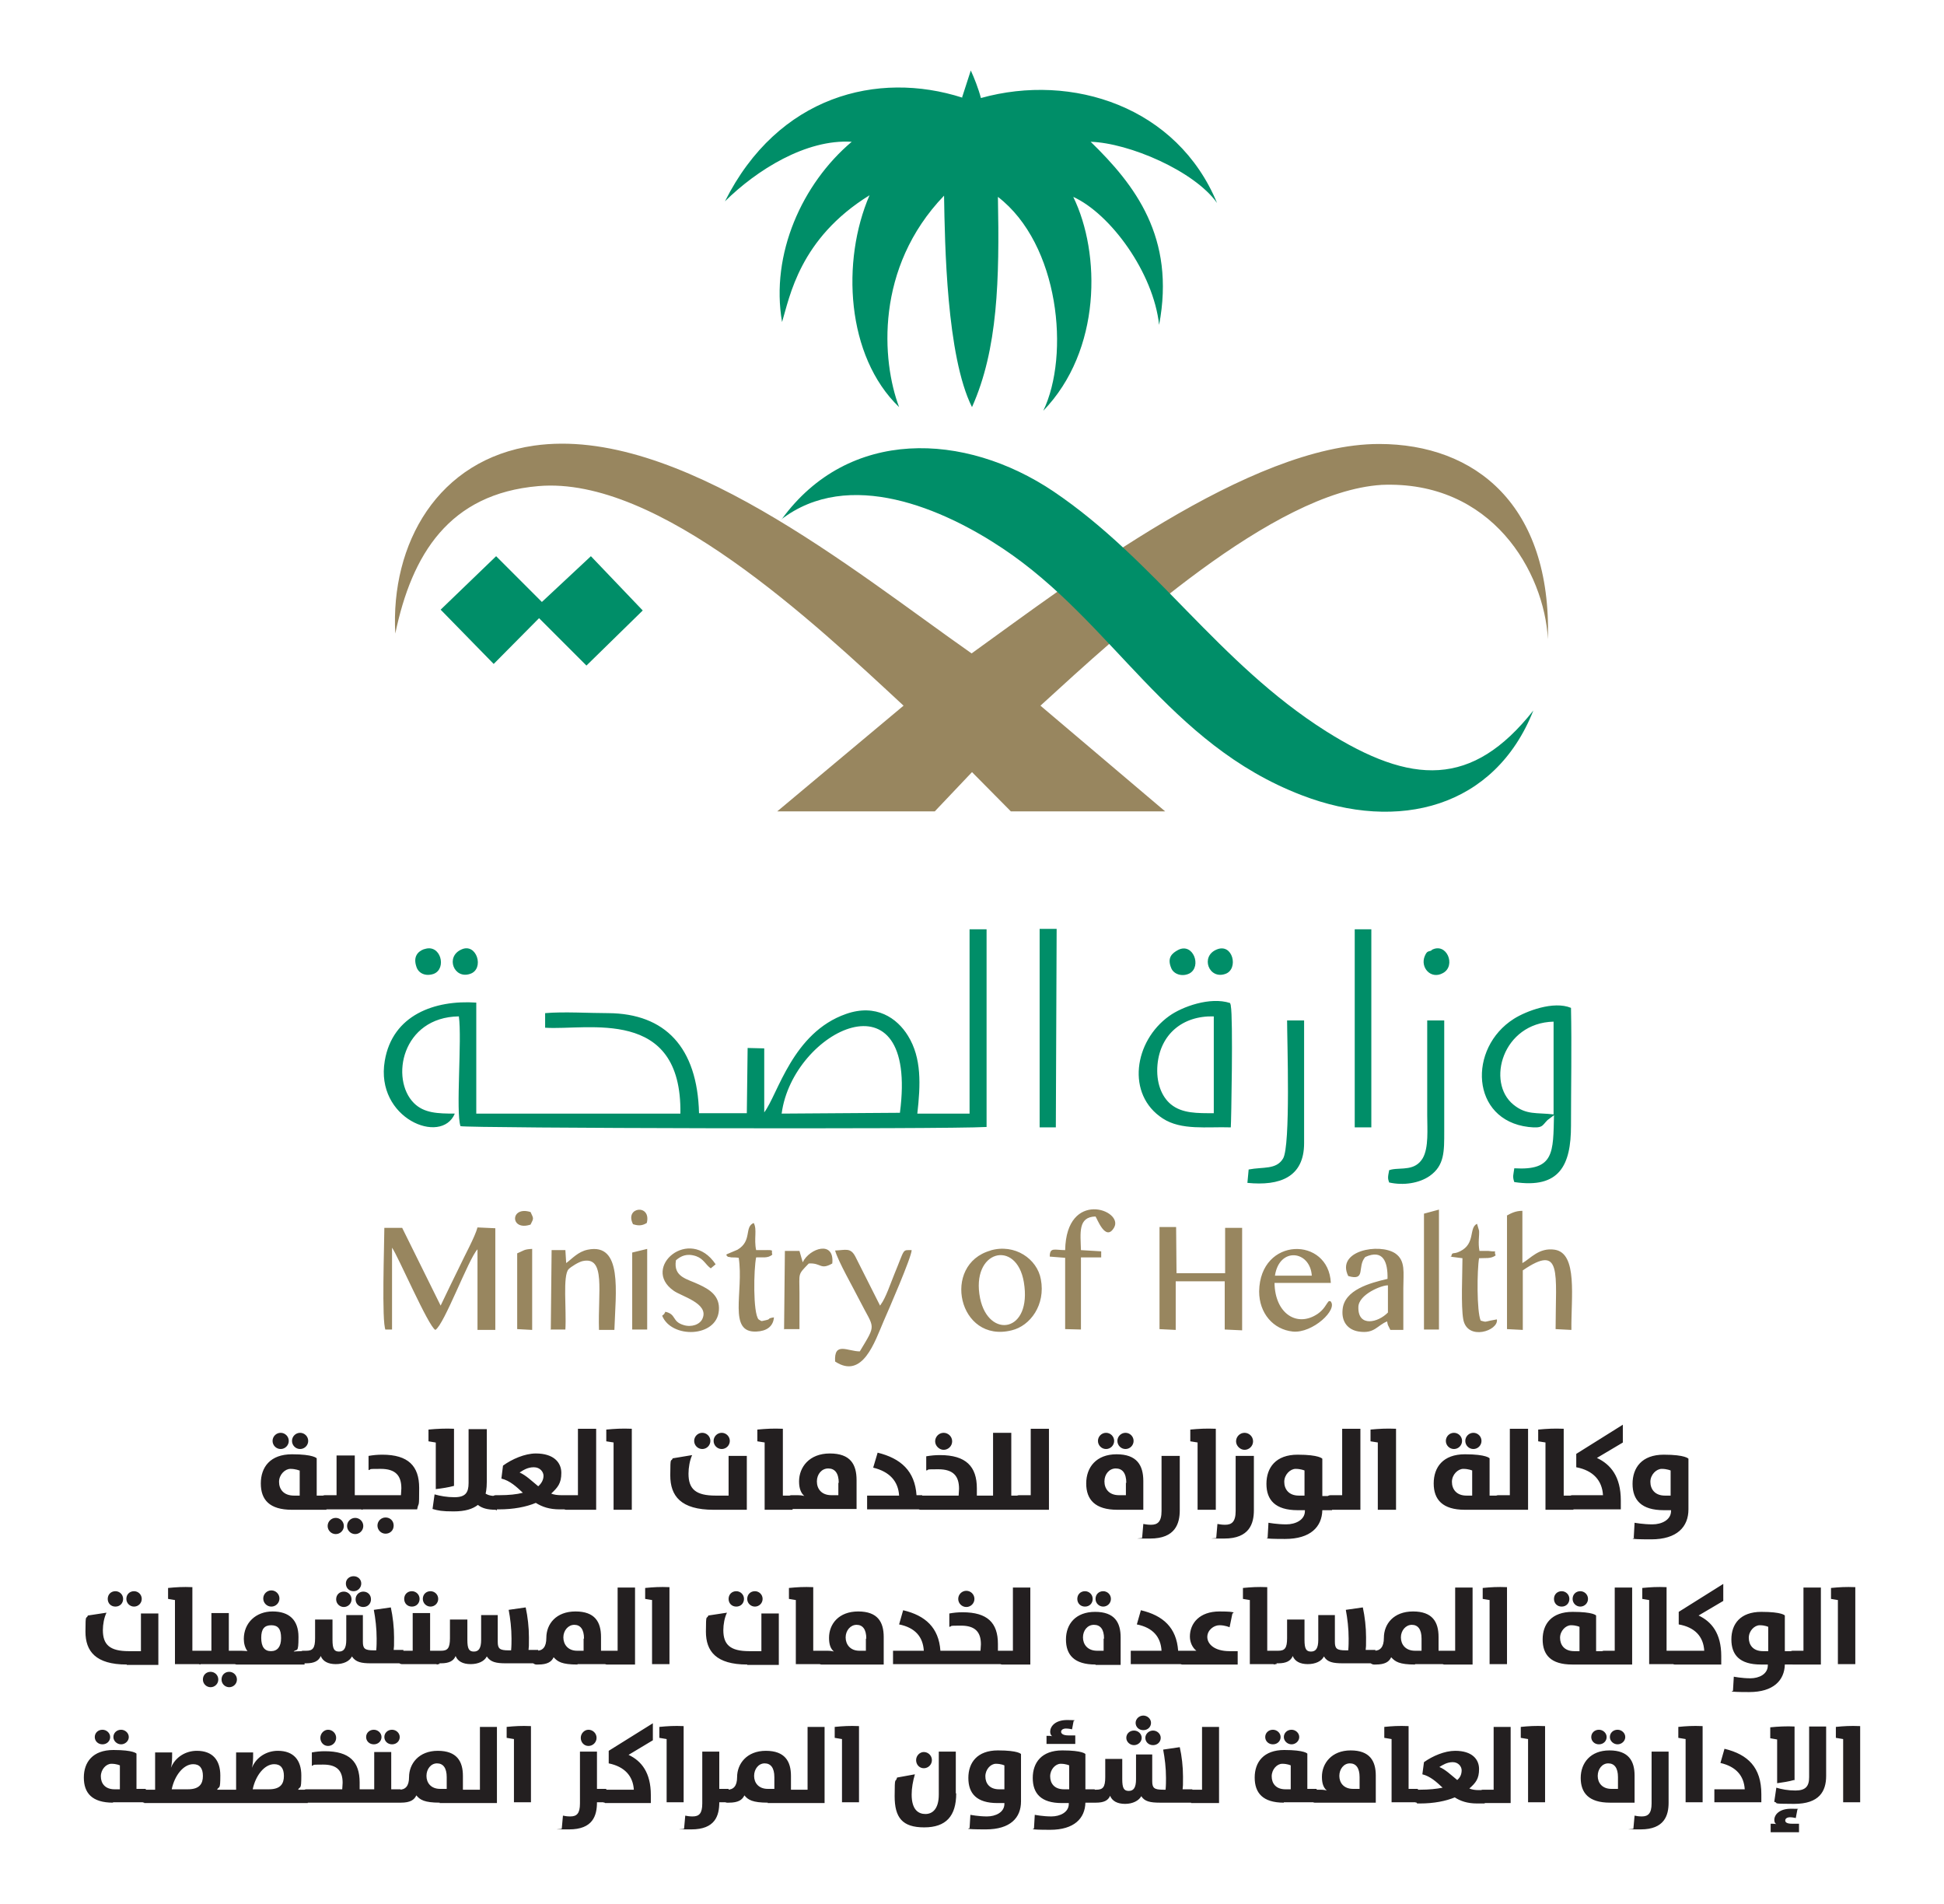 <?xml version="1.0" encoding="UTF-8"?>
<svg id="Layer_1" data-name="Layer 1" xmlns="http://www.w3.org/2000/svg" version="1.1" viewBox="0 0 480 470">
  <defs>
    <style>
      .cls-1 {
        fill: #008e68;
      }

      .cls-1, .cls-2 {
        fill-rule: evenodd;
      }

      .cls-1, .cls-2, .cls-3 {
        stroke-width: 0px;
      }

      .cls-2 {
        fill: #98865f;
      }

      .cls-3 {
        fill: #231f20;
      }
    </style>
  </defs>
  <g>
    <path class="cls-2" d="M341,119.7c27.4-1.2,40.3,21.5,41.2,38.1.9-33.1-17.9-48.2-41.7-48.2-31.9,0-75.8,33.9-100.6,51.7-29.5-20.7-72.7-56.3-108-51.3-23.8,3.4-35.5,24.2-34.3,46.4,4.1-19.6,13.3-34.5,35.3-36.4,29.7-2.6,68.3,33.9,90.2,54.2l-31.2,26.1h38.9l9.2-9.7,9.6,9.7h38.1c0,0-30.8-26.1-30.8-26.1,19.8-18.1,57.4-52.8,84.2-54.5"/>
    <path class="cls-1" d="M237.6,24.1c-20.9-6.7-45.5-.5-58.6,25.6,7.8-7.7,20-15.4,31.3-14.7-12.2,10.3-20.1,27.7-17.2,44.5,1.9-6.2,4.3-20.6,21.6-31.3-7,16.2-5.8,39.7,7.3,52.3-4.3-11.4-6-34.4,11.1-52.2.2,11.9.6,39.6,6.9,52.2,6.4-14.3,6.8-31.4,6.4-51.9,15.2,11.7,17.8,39.1,11.2,52.8,14.4-14.9,14.2-38.9,7.4-52.8,9.2,4.2,19.8,18.7,21.2,31.6,4.1-21.6-6-34.6-16.9-45.2,9.5.3,25.6,7.2,31.2,15.1-9.8-23.7-35.7-32.2-58.3-25.9-.6-2.3-1.7-5.1-2.5-6.8l-2.2,6.8h0Z"/>
    <path class="cls-1" d="M192.8,128.3c16.8-13,40.3-2.6,54.8,7.1,27.3,18.2,40.7,48.2,73.8,60.9,23.9,9.2,47.7,3.1,57.2-20.9-15.1,19.1-30.1,18.4-51.2,5.1-26.7-16.9-42.1-42.2-67.3-59.2-21.9-14.7-50.6-15.8-67.1,6.9"/>
    <polygon class="cls-1" points="108.8 150.5 121.9 163.9 133.1 152.6 144.8 164.3 158.7 150.7 145.9 137.3 133.8 148.6 122.5 137.3 108.8 150.5"/>
    <path class="cls-2" d="M286.2,328.1l4.1.2v-12s12.1,0,12.1,0v11.9s4.3.2,4.3.2v-25.3h-4.2c0-.1,0,11.2,0,11.2h-12c0,.1-.1-11.4-.1-11.4h-4.1v25.2h0ZM372.1,300v28.1l3.9.2v-14.7c9.8-6.7,8.1.6,8.1,14.5l3.9.2c-.1-8,1.6-18.9-4.1-19.8-3.9-.6-6,2.2-8,3.3v-12.9c-1.7,0-2.8.6-3.9,1.2h0ZM244.6,308.7c-12.2,3.4-8,23,5.2,19.7,4.6-1.1,8.4-6.3,7.2-12.6-.9-5-6.4-8.9-12.5-7.1h0ZM242,320.5c-2.4-11.9,9-14.7,10.8-4,2.1,12.5-8.7,14.1-10.8,4ZM332.9,315c4.5,1.3,2.1-2.3,4.2-4.7,4.4-2,5.6,1.2,5.5,5.4-4.3,1-10.7,2.7-11.1,7.6-.3,3.1,1.4,5,4,5.4,3.9.6,4.5-1.5,7-2.5,0,.2.2.9.2.9l.6,1.2h3.2c0-3.5,0-6.9,0-10.3,0-3.9.6-6.8-2-8.6-3.9-2.6-14.7-.7-11.6,5.6h0ZM342.7,324c-2.4,2.5-7.4,3.7-7.3-1.3,0-3.2,5.9-5.5,7.3-5.4v6.6c0,0,0,0,0,0ZM135.9,328.2h3.7c.3-5-.7-13.3.8-14.9.6-.6,2.5-1.8,3.5-2,5.7-1.2,3.7,7.5,4,17h3.8c.3-9.3,2.1-21.6-6.6-19.8-2.4.5-3.8,2.2-5.3,3.3l-.2-3.2h-3.4s-.2,19.5-.2,19.5h0ZM328.6,321.2c-.7,0-.4-.2-1.5,1.4-.5.7-1,1.2-1.7,1.7-5.1,3.5-10.6,0-10.7-7.6h13.9c-.5-11.5-17.5-11.5-17.7,2.1,0,5.4,3.5,9.4,8.3,9.9,4.9.5,11.3-5.5,9.3-7.5h0ZM323.9,314.9h-9.1c1.1-7.2,8.7-6.2,9.1,0ZM217.3,322.3l-6.1-12.1c-1.2-2.3-2.4-1.6-5-1.5.7,2.6,4.6,9.4,6.1,12.4,3.6,7.1,4.2,5.5,0,12.5-3,0-6.4-2.5-6.1,2.5,6.8,4.5,9.8-4.9,12-10,1.1-2.5,6.9-15.8,6.9-17.5-2.4,0-1.6-.5-4.3,6-.9,2.2-2.1,5.8-3.3,7.4,0,0-.1.2-.2.3h0ZM263,308.6c-2.6,0-3.8-.8-3.8,1.6l3.8.3v17.6s3.9.1,3.9.1v-17.8s5,0,5,0v-1.5l-5-.3c-.1-4.2-.8-8.2,3.6-8.3.4.5,2.5,6.4,4.6,2.7,2.4-4.3-11.8-9.5-12.1,5.6h0ZM164.3,323.8c-.4.7-.1.4-.8,1,2.3,5.7,13.5,5.4,14-1.3.3-3.6-2.3-5.2-4.9-6.4-2.9-1.4-6.4-1.8-5.7-6,1.2-1,2.6-1.8,5-1,1.9.7,2.3,2.1,3.6,3l1.2-1c-6.4-9.6-18.5.8-10.4,6.5,1.9,1.4,8.7,3.1,7.2,6.8-.6,1.6-2.8,2.3-4.7,1.7-3-.9-1.7-2.7-4.6-3.3h0ZM358,310.2l3.1.4c0,3.8-.4,11.8.2,15.1,1,5.4,8.8,2.8,8.3,0l-1.6.3c-1.4.3-1,.4-2.4,0-1-2.3-.9-12.5-.4-15.4,1.5-.1,2.9.2,4.1-.7-.7-1.6,1-.7-1.8-1.1-.2,0-1.8,0-2.2,0-.4-2.1,0-3.7-.1-5l-.5-1.7c-2.1,1-.3,4.9-4.2,6.8-1.8.9-1.9-.1-2.2,1.4h0ZM351.6,299.7v28.5c0,0,3.7,0,3.7,0v-29.6s-3.7,1-3.7,1h0ZM179.3,309.8c.7.7,0,.3,1.3.6.3,0,1.3,0,1.8.1,1.3,8.4-2.8,18.6,4.4,18.2,2.3-.1,4.1-1.1,4.3-3.5-1.9.3-.6.4-2,.7-1.4.3-.9.3-1.8-.2-1.4-1.6-1.2-12.4-.6-15.3,1.5-.1,2.9.3,4-.7-.5-1.3,1.3-1.1-4-1.1-.6-2.8.3-5.1-.6-6.7-2.4,1-.3,4.4-4,6.6l-2.6,1.1h0ZM193.5,328.1h3.9c0-2.9,0-5.9,0-8.9,0-5.1-.5-4.4,2.3-7.3,3.1-.2,2.8,1.7,5.8,0,.6-5.8-5.6-3.8-7.3-.3l-.8-2.8h-3.6c0-.1-.2,19.4-.2,19.4h0ZM127.7,309.4v18.7c0,0,3.7.2,3.7.2v-20c-2.1.1-2,.4-3.7,1.1h0ZM156.1,309.3v18.9c0,0,3.7,0,3.7,0v-19.9s-3.7.9-3.7.9h0ZM131,302.3c.8-1.6.8-1.4,0-3.1-5.1-1.6-5.1,4.8,0,3.1ZM156.3,302.2c1.5.5,2.4.3,3.4-.3,1.2-4.8-5.6-4-3.4.3ZM95.2,328.2h1.6s0-20.2,0-20.2c1.4,1.9,9,19.5,10.7,20.3,2.2-1.3,8.2-17.6,10.4-19.9v19.9c0,0,4.4,0,4.4,0v-25.1s-4.4-.2-4.4-.2c-.6,2.3-3.3,7.2-4.4,9.6-1.6,3.3-3.3,6.7-4.7,9.7l-9.5-19.2h-4.4c0,3.9-.7,23.4.3,25.2h0Z"/>
    <path class="cls-1" d="M104.7,234.3c-1.6.6-2.7,1.9-1.9,4.3.5,1.7,2.3,2.5,4.3,1.8,3.3-1.3,1.7-7.5-2.3-6.1M113.9,234.4c-4,1.8-1.8,7.4,2.2,6,3.6-1.2,1.6-7.8-2.2-6ZM239.5,274.9h-13c.8-7.1,1.1-13.7-2.3-19.2-2.7-4.4-7.9-8-15.3-5.4-13.2,4.6-16.8,19.8-20.2,24.3v-15.8c-.1,0-4.1-.1-4.1-.1l-.2,16.1h-11.8c-.4-16.3-8.4-24.6-22.4-24.7-4.7,0-11.1-.4-15.6,0v3.6c10.5.7,33.8-5.3,33.4,21.2h-50.4v-27.4c-10.2-.7-20.7,3-22.6,14.4-2.4,14.2,14,20.9,17.3,13-4.2,0-7.6-.1-10.1-2.6-5.9-5.9-3-21.2,11.1-21.4.8,5.7-.8,23.6.4,27.1,1.5.5,119.7.8,129.9.2v-48.8c0,0-4.2,0-4.2,0v45.5s0,0,0,0ZM222.2,274.7l-29.2.2c2.7-20.6,33.9-35.9,29.2-.2ZM256.6,278.3h4.1s.2-49,.2-49h-4.2s0,49,0,49ZM290.9,234.5c-1.5.8-2.8,1.9-1.7,4.5.6,1.5,2.7,2.2,4.5,1.3,3.1-1.7.9-7.7-2.8-5.8ZM300.4,234.4c-4.1,1.7-1.9,7.5,2.2,6,3.3-1.2,1.8-7.7-2.2-6ZM303.9,278.3c.1-.9.6-27.2,0-30,0-.1,0-.3-.1-.4,0,0,0-.2-.1-.3-4.9-1.6-11.8.9-15,3.2-8.7,6.2-10.7,19.4-1.6,25.3,4.6,3,10.9,2,16.8,2.2h0ZM299.7,250.9v23.9c-4,0-7.8.1-10.6-2.2-2.3-1.9-3.7-5.4-3.3-9.8.7-7.4,6.1-12.1,13.9-11.9ZM334.5,278.3h4.1s0-48.9,0-48.9h-4.1c0-.1,0,48.9,0,48.9ZM353.5,234.6c-.8.4-1.1,0-1.7,1.4-1.2,2.8,1.5,5.9,4.5,4.2,3.3-1.8.9-7.7-2.8-5.7h0ZM343,288.9c-.4,1.9-.3,2.1,0,3,3.5.8,7.4.2,10-1.6,3.7-2.6,3.6-6.1,3.6-11.1v-27.3h-4.2v23.4c0,3.4.4,8-1.1,10.6-1.9,3.2-5.2,2.3-7.7,2.8l-.7.2h0ZM383.7,275.2c-.2,9.3.1,13.8-9.8,13.2-.2,1.6-.5,2,0,3.4,11.2,1.7,14-4.2,14-13.9,0-9.7.2-19.5,0-29.1-4.3-1.8-11.1.8-14.1,2.7-11.4,7.2-10.7,25,3.6,26.7,3.6.4,3.3-.3,4.7-1.7l1.6-1.2h0ZM383.6,252.2v22.9c-4.2-.5-6.7.2-9.9-2.4-6.8-5.5-2.7-20.2,9.9-20.5h0ZM308.3,288.8l-.3,3.2c8,.8,14-1.4,14-9.8v-30.3h-4.2c0,4.9.9,31-1,34.1-1.7,2.8-4.9,2-8.5,2.7h0Z"/>
  </g>
  <path class="cls-3" d="M72.1,372.7c-5.6,0-7.7-2.5-7.7-6.5s2.3-7.2,7.7-7.2,6.1,1,6.1,1v9.2h2.4v3.5h-8.6,0ZM69.3,353.7c1.1,0,2,.9,2,2s-.9,2-2,2-2-.9-2-2,.9-2,2-2ZM73.9,363s-.9-.4-2.2-.4-2.8,1.4-2.8,3.2,1.1,3.4,3.7,3.4h1.4v-6.2ZM74.1,353.7c1.1,0,2,.9,2,2s-.9,2-2,2-2-.9-2-2,.9-2,2-2ZM80.2,372.7c-.6,0-1.7-.7-1.7-1.8s1.1-1.8,1.7-1.8h2.9v-9.8h4.5v9.8h2.4v3.5h-9.8ZM82.9,374.7c1.1,0,2,.9,2,2s-.9,2-2,2-2-.9-2-2,.9-2,2-2ZM87.7,374.7c1.1,0,2,.9,2,2s-.9,2-2,2-2-.9-2-2,.9-2,2-2ZM89.6,372.7c-.6,0-1.7-.7-1.7-1.8s1.1-1.8,1.7-1.8h9.4c0-.5.1-1.1.1-1.7,0-3.1-1.4-4.8-5.1-4.8s-2,.1-3,.3v-3.5c1.2-.2,2.2-.3,3.4-.3,6.4,0,9.1,2.8,9.1,8.2s-.1,3.2-.5,5.3h-13.5,0ZM95.2,374.6c1.1,0,2,.8,2,2s-.9,2-2,2-2-.9-2-2,.9-2,2-2ZM112.1,366.8c-1.5.4-2.9.6-4.5.8v-11.5c-.6-.1-1.2-.2-1.8-.3v-2.9c2-.2,4.3-.3,6.3-.2v14.1h0ZM122.5,372.7c-2.2,0-3.5-.4-4.5-1.2-1.3,1-3.1,1.6-6,1.6s-3.8-.2-5.2-.6l.5-3.6c1.4.4,3.1.7,4.9.7,2.7,0,3.5-1.1,3.5-3.5v-13.3h4.5v12.9c0,2-.3,3-.3,3,0,0,.7.6,2.5.6h.3v3.5h-.3ZM122.4,372.7c-.6,0-1.7-.7-1.7-1.8s1.1-1.8,1.7-1.8h.9c2.3,0,4.3-.2,5.8-.6-1.6-1.5-3.2-3-5.3-3.5l.4-3.2c2.2-1.6,5.4-3,8.1-3,4.4,0,6.3,2.2,6.3,4.8s-.9,3.6-2.5,5.1c.7.3,1.6.4,2.5.4h1.6v3.5h-2c-2.5,0-4.3-.6-5.9-1.6-2.4,1-5.5,1.6-9.1,1.6h-.8,0ZM132.9,366.9c.9-.8,1.3-1.7,1.3-2.6s-.8-2.1-2.4-2.1-2.7.8-3.5,1.3c1.6.7,3,2.1,4.6,3.4h0ZM139.8,372.7c-.6,0-1.7-.7-1.7-1.8s1.1-1.8,1.7-1.8h2.9v-16.4h4.5v20h-7.3ZM151.6,356.1c-.6-.1-1.2-.2-1.9-.3v-2.9c2.2-.2,3.8-.3,6.3-.2v20h-4.5v-16.6ZM176.2,372.7c-8.1,0-10.7-3.4-10.7-8.5s.2-3.1.6-4.2l4.8-.8c-.6,1.3-.9,3.1-.9,4.6,0,3.8,1.8,5.4,6.7,5.4h3.2v-9.8h4.5v13.3h-8.1ZM173.4,353.7c1.1,0,2,.9,2,2s-.9,2-2,2-2-.9-2-2,.9-2,2-2ZM178.2,353.7c1.1,0,2,.9,2,2s-.9,2-2,2-2-.9-2-2,.9-2,2-2ZM188.9,356.1c-.6-.1-1.2-.2-1.9-.3v-2.9c2.2-.2,3.8-.3,6.3-.2v16.5h2.4v3.5h-6.9v-16.6ZM195.4,372.7c-.6,0-1.7-.7-1.7-1.8s1.1-1.8,1.7-1.8h1.6c1,0,1.6.2,1.6.2-.8-.7-1.3-1.8-1.3-3.6,0-3.5,2.5-6.9,7.6-6.9s6.6,2.7,6.6,6.6v7.1h-16.1,0ZM207.1,366.1c0-2.5-1-3.6-2.6-3.6s-2.8,1.4-2.8,3.2,1.1,3.4,3.6,3.4h1.7v-3.1h0ZM214.1,369.2h7.9c-.2-3.5-2.3-5.9-6.4-6.9l1.1-3.7c5.7,1.4,9.2,4.5,9.6,10.5h1.4v3.5h-13.6v-3.5h0ZM225.6,371c0-1,1.1-1.8,1.7-1.8h9.4c0-.5.1-1.1.1-1.7,0-3.1-1.4-4.8-5.1-4.8s-2,.1-3,.3v-3.5c1.2-.2,2.2-.3,3.4-.3,6.4,0,9.1,2.8,9.1,8.2s0,1.2,0,1.8h1.5v3.5h-15.4c-.6,0-1.7-.7-1.7-1.8h0ZM233,353.7c1.1,0,2.1.9,2.1,2.1s-1,2.1-2.1,2.1-2.1-1-2.1-2.1.9-2.1,2.1-2.1ZM240.6,371c0-1,1.1-1.8,1.7-1.8h2.9v-15.5h4.5v15.5h2.4v3.5h-9.8c-.6,0-1.7-.7-1.7-1.8h0ZM251.6,372.7c-.6,0-1.7-.7-1.7-1.8s1.1-1.8,1.7-1.8h2.9v-16.4h4.5v20h-7.3,0ZM275.9,372.7c-5.5,0-7.7-2.5-7.7-6.5s2.5-7.2,7.5-7.2,6.6,2.7,6.6,6.6v7.1h-6.5,0ZM273.1,353.7c1.1,0,2,.9,2,2s-.9,2-2,2-2-.9-2-2,.9-2,2-2ZM278.1,366.1c0-2.5-1-3.6-2.6-3.6s-2.8,1.4-2.8,3.2,1.1,3.4,3.6,3.4h1.7v-3.1h0ZM277.9,353.7c1.1,0,2,.9,2,2s-.9,2-2,2-2-.9-2-2,.9-2,2-2ZM282,379.7l.3-3.5c.6.1,1.1.2,1.9.2,1.6,0,2.6-.7,2.6-3.4v-13.6h4.5v13.4c0,3.3-1.1,7-7.3,7s-1.4,0-2-.2h0ZM295.8,356.1c-.6-.1-1.2-.2-1.9-.3v-2.9c2.2-.2,3.8-.3,6.3-.2v20h-4.5v-16.6ZM300.3,379.7l.3-3.5c.6.1,1.1.2,1.9.2,1.6,0,2.6-.7,2.6-3.4v-13.6h4.5v13.4c0,3.3-1.1,7-7.3,7s-1.4,0-2-.2h0ZM307.3,353.7c1.1,0,2.1.9,2.1,2.1s-1,2.1-2.1,2.1-2.1-1-2.1-2.1.9-2.1,2.1-2.1ZM313,379.5l.2-3.6s2.1.4,4.4.4,4.6-1.1,4.6-3.3v-.2h-1.8c-5.5,0-7.7-2.5-7.7-6.5s2.3-7.2,7.7-7.2,6.1,1,6.1,1v9.2h2.4v3.5h-2.4c-.1,4.1-2.9,7.1-9.2,7.1s-4.2-.3-4.2-.3h0ZM322.1,363s-.9-.4-2.2-.4-2.8,1.4-2.8,3.2,1.1,3.4,3.6,3.4h1.4v-6.2ZM328.5,372.7c-.6,0-1.7-.7-1.7-1.8s1.1-1.8,1.7-1.8h2.9v-16.4h4.5v20h-7.3ZM340.3,356.1c-.6-.1-1.2-.2-1.9-.3v-2.9c2.2-.2,3.8-.3,6.3-.2v20h-4.5v-16.6ZM361.7,372.7c-5.5,0-7.7-2.5-7.7-6.5s2.3-7.2,7.7-7.2,6.1,1,6.1,1v9.2h2.4v3.5h-8.6,0ZM359,353.7c1.1,0,2,.9,2,2s-.9,2-2,2-2-.9-2-2,.9-2,2-2ZM363.5,363s-.9-.4-2.2-.4-2.8,1.4-2.8,3.2,1.1,3.4,3.6,3.4h1.4v-6.2ZM363.8,353.7c1.1,0,2,.9,2,2s-.9,2-2,2-2-.9-2-2,.9-2,2-2ZM369.9,372.7c-.6,0-1.7-.7-1.7-1.8s1.1-1.8,1.7-1.8h2.9v-16.4h4.5v20h-7.3ZM381.7,356.1c-.6-.1-1.2-.2-1.9-.3v-2.9c2.2-.2,3.8-.3,6.3-.2v16.5h2.4v3.5h-6.9v-16.6ZM388.2,372.7c-.6,0-1.7-.7-1.7-1.8s1.1-1.8,1.7-1.8h7.6c-.2-3.6-2.4-6.1-6.6-6.9v-3.3l11.5-7.2v4.4l-6.4,3.8c3.4,1.6,5.9,4.6,5.9,10.5v2.2h-12ZM403.4,379.5l.2-3.6s2.1.4,4.4.4,4.6-1.1,4.6-3.3v-.2h-1.8c-5.5,0-7.7-2.5-7.7-6.5s2.3-7.2,7.7-7.2,6.1,1,6.1,1v12.5c0,4.3-2.8,7.4-9.2,7.4s-4.2-.3-4.2-.3h0ZM412.5,363s-.9-.4-2.2-.4-2.8,1.4-2.8,3.2,1.1,3.4,3.6,3.4h1.4v-6.2Z"/>
  <path class="cls-3" d="M31.3,410.9c-7.7,0-10.2-3.3-10.2-8.1s.2-2.9.6-4l4.6-.7c-.6,1.2-.9,2.9-.9,4.3,0,3.6,1.7,5.2,6.4,5.2h3v-9.3h4.3v12.7s-7.8,0-7.8,0ZM28.5,392.8c1,0,1.9.8,1.9,1.9s-.8,1.9-1.9,1.9-1.9-.8-1.9-1.9.8-1.9,1.9-1.9ZM33.1,392.8c1,0,1.9.8,1.9,1.9s-.9,1.9-1.9,1.9-1.9-.8-1.9-1.9.8-1.9,1.9-1.9ZM43.3,395c-.6-.1-1.1-.2-1.8-.3v-2.7c2.1-.2,3.6-.3,6-.2v15.7h2.3v3.3h-6.6v-15.8ZM49.5,410.9c-.5,0-1.6-.7-1.6-1.7s1.1-1.7,1.6-1.7h2.7v-9.3h4.3v9.3h2.3v3.3h-9.3ZM52,412.7c1,0,1.9.8,1.9,1.9s-.9,1.9-1.9,1.9-1.9-.8-1.9-1.9.8-1.9,1.9-1.9ZM56.6,412.7c1,0,1.9.8,1.9,1.9s-.9,1.9-1.9,1.9-1.9-.8-1.9-1.9.8-1.9,1.9-1.9ZM58.4,410.9c-.5,0-1.6-.7-1.6-1.7s1.1-1.7,1.6-1.7h1.2c.8,0,1.5.1,1.5.1-.6-.8-.9-1.9-.9-3,0-4,3-6.8,7.1-6.8s6.4,2.1,6.4,6.3-.4,2.8-1.2,3.6c0,0,1-.1,1.9-.1h.8v3.3h-16.8,0ZM69.4,404.3c0-2.1-.7-3.1-2.4-3.1s-2.5.9-2.5,3.1.8,3.3,2.4,3.3,2.5-1.1,2.5-3.2h0ZM67,392.6c1.1,0,2,.9,2,2s-.9,2-2,2-2-.9-2-2,.9-2,2-2ZM74.8,410.9c-.5,0-1.6-.7-1.6-1.7s1.1-1.7,1.6-1.7h.8c1.6,0,2.2-.6,2.2-3.1v-4.6h4.3v5c0,2.2.4,2.9,1.6,2.9s1.8-.8,1.8-2.9v-6.1h4.1v6.6c0,1.7.5,2.1,2.7,2.1h.6c.1-1,.1-2.2.1-2.9,0-2.5-.3-5-.7-7.1l4.2-.6c.5,2.3.8,4.9.8,7.4s0,2.1-.1,3.1h2.4v3.3h-8c-2.4,0-3.8-.3-4.7-1.7-.6,1.2-2.1,1.9-4,1.9s-3.2-.7-3.7-2c-.5,1.2-1.6,1.8-3.6,1.8h-.8ZM84.9,392.9c1,0,1.9.8,1.9,1.9s-.9,1.9-1.9,1.9-1.9-.8-1.9-1.9.8-1.9,1.9-1.9ZM87.3,389.1c1.1,0,1.9.8,1.9,1.8s-.8,1.9-1.9,1.9-1.9-.8-1.9-1.9.9-1.8,1.9-1.8ZM89.7,392.9c1.1,0,1.9.8,1.9,1.9s-.8,1.9-1.9,1.9-1.9-.8-1.9-1.9.9-1.9,1.9-1.9ZM97.6,409.2c0-1,1.1-1.7,1.6-1.7h2.7v-9.3h4.3v9.3h2.3v3.3h-9.3c-.5,0-1.6-.7-1.6-1.7h0ZM101.7,392.8c1,0,1.9.8,1.9,1.9s-.8,1.9-1.9,1.9-1.9-.8-1.9-1.9.8-1.9,1.9-1.9ZM106.3,392.8c1,0,1.9.8,1.9,1.9s-.9,1.9-1.9,1.9-1.9-.8-1.9-1.9.8-1.9,1.9-1.9ZM108.1,410.9c-.5,0-1.6-.7-1.6-1.7s1.1-1.7,1.6-1.7h.8c1.6,0,2.2-.6,2.2-3.1v-4.6h4.3v5c0,2.2.4,2.9,1.6,2.9s1.8-.8,1.8-2.9v-6.1h4.1v6.6c0,1.7.5,2.1,2.7,2.1h.6c.1-1,.1-2.2.1-2.9,0-2.5-.3-5-.7-7.1l4.2-.6c.5,2.3.8,4.9.8,7.4s0,2.1-.1,3.1h2.4v3.3h-8c-2.4,0-3.8-.3-4.7-1.7-.6,1.2-2.1,1.9-4,1.9s-3.2-.7-3.7-2c-.5,1.2-1.6,1.8-3.6,1.8h-.8ZM142.6,410.9c-3.9,0-4.9-.7-5.9-1.8-.5,1.1-1.5,1.8-3.8,1.8h-.5c-.5,0-1.6-.7-1.6-1.7s1.1-1.7,1.6-1.7h.1c1.5,0,2.4-.9,2.4-3.2,0-3.4,2.4-6.5,7.2-6.5s6.3,2.6,6.3,6.3v3.4h1.8v3.3h-7.6ZM144.2,404.5c0-2.3-.9-3.4-2.4-3.4s-2.7,1.4-2.7,3.1,1.1,3.3,3.4,3.3h1.6v-3h0ZM149.8,410.9c-.5,0-1.6-.7-1.6-1.7s1.1-1.7,1.6-1.7h2.7v-15.6h4.3v19h-7ZM161.1,395c-.6-.1-1.1-.2-1.8-.3v-2.7c2.1-.2,3.6-.3,6-.2v19h-4.3v-15.8h0ZM184.5,410.9c-7.7,0-10.2-3.3-10.2-8.1s.2-2.9.6-4l4.6-.7c-.6,1.2-.9,2.9-.9,4.3,0,3.6,1.7,5.2,6.4,5.2h3v-9.3h4.3v12.7h-7.8ZM181.8,392.8c1,0,1.9.8,1.9,1.9s-.8,1.9-1.9,1.9-1.9-.8-1.9-1.9.8-1.9,1.9-1.9ZM186.4,392.8c1,0,1.9.8,1.9,1.9s-.9,1.9-1.9,1.9-1.9-.8-1.9-1.9.8-1.9,1.9-1.9ZM196.6,395c-.6-.1-1.1-.2-1.8-.3v-2.7c2.1-.2,3.6-.3,6-.2v15.7h2.3v3.3h-6.6v-15.8ZM202.8,410.9c-.5,0-1.6-.7-1.6-1.7s1.1-1.7,1.6-1.7h1.6c.9,0,1.5.2,1.5.2-.8-.7-1.2-1.7-1.2-3.4,0-3.4,2.4-6.5,7.2-6.5s6.3,2.6,6.3,6.3v6.8h-15.3,0ZM213.9,404.5c0-2.3-.9-3.4-2.4-3.4s-2.7,1.4-2.7,3.1,1.1,3.3,3.4,3.3h1.6v-3h0ZM220.6,407.5h7.5c-.2-3.4-2.1-5.7-6.1-6.5l1-3.5c5.5,1.3,8.8,4.3,9.2,10h1.3v3.3h-13v-3.3h0ZM231.5,409.2c0-1,1.1-1.7,1.6-1.7h9c0-.5.1-1,.1-1.6,0-3-1.4-4.6-4.9-4.6s-1.9.1-2.9.3v-3.3c1.1-.2,2.1-.3,3.3-.3,6.1,0,8.7,2.6,8.7,7.8s0,1.1,0,1.7h1.4v3.3h-14.6c-.5,0-1.6-.7-1.6-1.7h0ZM238.6,392.7c1.1,0,2,.9,2,2s-.9,2-2,2-2-.9-2-2,.9-2,2-2ZM247.4,410.9c-.5,0-1.6-.7-1.6-1.7s1.1-1.7,1.6-1.7h2.7v-15.6h4.3v19h-7ZM270.5,410.9c-5.3,0-7.3-2.4-7.3-6.2s2.4-6.8,7.2-6.8,6.3,2.6,6.3,6.3v6.8h-6.2,0ZM267.9,392.8c1,0,1.9.8,1.9,1.9s-.8,1.9-1.9,1.9-1.9-.8-1.9-1.9.8-1.9,1.9-1.9ZM272.6,404.5c0-2.3-.9-3.4-2.5-3.4s-2.7,1.4-2.7,3.1,1.1,3.3,3.5,3.3h1.6v-3h0ZM272.4,392.8c1,0,1.9.8,1.9,1.9s-.9,1.9-1.9,1.9-1.9-.8-1.9-1.9.8-1.9,1.9-1.9ZM279.3,407.5h7.5c-.2-3.4-2.1-5.7-6.1-6.5l1-3.5c5.5,1.3,8.8,4.3,9.2,10h1.3v3.3h-13v-3.3h0ZM291.9,410.9c-.5,0-1.6-.7-1.6-1.7s1.1-1.7,1.6-1.7h3.5c-.9-.7-1.6-2-1.6-3.5,0-3.3,2.4-6.2,7.3-6.2s3.2.5,3.2.5l-.7,3.4s-1.1-.5-2.5-.5-3,1.2-3,2.9,1.7,3.5,5.5,3.5h2v3.3h-13.7ZM308.7,395c-.6-.1-1.1-.2-1.8-.3v-2.7c2.1-.2,3.6-.3,6-.2v15.7h2.3v3.3h-6.6v-15.8ZM314.8,410.9c-.5,0-1.6-.7-1.6-1.7s1.1-1.7,1.6-1.7h.8c1.6,0,2.2-.6,2.2-3.1v-4.6h4.3v5c0,2.2.4,2.9,1.6,2.9s1.8-.8,1.8-2.9v-6.1h4.1v6.6c0,1.7.5,2.1,2.7,2.1h.6c.1-1,.1-2.2.1-2.9,0-2.5-.3-5-.7-7.1l4.2-.6c.5,2.3.8,4.9.8,7.4s0,2.1-.1,3.1h2.4v3.3h-8c-2.5,0-3.9-.3-4.7-1.7-.6,1.2-2.1,1.9-4,1.9s-3.2-.7-3.7-2c-.5,1.2-1.6,1.8-3.6,1.8h-.8ZM349.4,410.9c-3.9,0-4.9-.7-5.9-1.8-.5,1.1-1.5,1.8-3.8,1.8h-.5c-.5,0-1.6-.7-1.6-1.7s1.1-1.7,1.6-1.7h.1c1.5,0,2.4-.9,2.4-3.2,0-3.4,2.4-6.5,7.2-6.5s6.3,2.6,6.3,6.3v3.4h1.8v3.3h-7.6ZM351,404.5c0-2.3-.9-3.4-2.4-3.4s-2.7,1.4-2.7,3.1,1.1,3.3,3.5,3.3h1.6v-3h0ZM356.6,410.9c-.5,0-1.6-.7-1.6-1.7s1.1-1.7,1.6-1.7h2.7v-15.6h4.3v19h-7ZM367.9,395c-.6-.1-1.1-.2-1.8-.3v-2.7c2.1-.2,3.6-.3,6-.2v19h-4.3v-15.8h0ZM388.2,410.9c-5.3,0-7.3-2.4-7.3-6.2s2.2-6.8,7.4-6.8,5.8.9,5.8.9v8.8h2.3v3.3h-8.2ZM385.6,392.8c1,0,1.9.8,1.9,1.9s-.8,1.9-1.9,1.9-1.9-.8-1.9-1.9.8-1.9,1.9-1.9ZM390,401.6s-.8-.4-2.1-.4-2.7,1.4-2.7,3.1,1,3.3,3.5,3.3h1.3v-6h0ZM390.2,392.8c1,0,1.9.8,1.9,1.9s-.9,1.9-1.9,1.9-1.9-.8-1.9-1.9.8-1.9,1.9-1.9ZM396,410.9c-.5,0-1.6-.7-1.6-1.7s1.1-1.7,1.6-1.7h2.7v-15.6h4.3v19h-7ZM407.3,395c-.6-.1-1.1-.2-1.8-.3v-2.7c2.1-.2,3.6-.3,6-.2v15.7h2.3v3.3h-6.6v-15.8ZM413.5,410.9c-.5,0-1.6-.7-1.6-1.7s1.1-1.7,1.6-1.7h7.3c-.2-3.5-2.3-5.8-6.3-6.5v-3.1l11-6.9v4.2l-6.1,3.6c3.2,1.5,5.6,4.4,5.6,10v2.1h-11.5,0ZM427.9,417.3l.2-3.4s2,.4,4.1.4,4.3-1,4.3-3.2v-.2h-1.7c-5.3,0-7.3-2.4-7.3-6.2s2.2-6.8,7.4-6.8,5.8.9,5.8.9v8.8h2.3v3.3h-2.3c-.1,3.9-2.8,6.8-8.8,6.8s-4-.3-4-.3ZM436.6,401.6s-.8-.4-2.1-.4-2.7,1.4-2.7,3.1,1,3.3,3.5,3.3h1.3v-6h0ZM442.6,410.9c-.5,0-1.6-.7-1.6-1.7s1.1-1.7,1.6-1.7h2.7v-15.6h4.3v19h-7ZM453.9,395c-.6-.1-1.1-.2-1.8-.3v-2.7c2.1-.2,3.6-.3,6-.2v19h-4.3v-15.8h0Z"/>
  <path class="cls-3" d="M27.9,445c-5.2,0-7.2-2.4-7.2-6.2s2.2-6.8,7.3-6.8,5.7.9,5.7.9v8.7h2.3v3.3h-8.1ZM25.3,427c1,0,1.9.8,1.9,1.8s-.8,1.8-1.9,1.8-1.9-.8-1.9-1.8.8-1.8,1.9-1.8ZM29.6,435.8s-.8-.4-2.1-.4-2.6,1.4-2.6,3.1,1,3.2,3.4,3.2h1.3v-5.9h0ZM29.9,427c1,0,1.9.8,1.9,1.8s-.9,1.8-1.9,1.8-1.9-.8-1.9-1.8.8-1.8,1.9-1.8ZM35.6,445c-.5,0-1.6-.7-1.6-1.6s1.1-1.6,1.6-1.6h2.7v-9.2h4.2v.4c0,1,0,2.3-.3,3.4h0c1.1-2.7,3.7-4.2,6.4-4.2,3.9,0,5.8,2.3,5.8,6.1s-.3,2.5-.8,3.5h2.4v3.3h-20.4ZM46.4,441.7c2.9,0,3.7-1.4,3.7-3.3s-.8-2.9-2.4-2.9c-2.4,0-4.6,2.8-5.3,6.2h3.9,0ZM55.6,445c-.5,0-1.6-.7-1.6-1.6s1.1-1.6,1.6-1.6h2.7v-9.2h4.2v.4c0,1,0,2.3-.3,3.4h0c1.1-2.7,3.7-4.2,6.4-4.2,3.9,0,5.8,2.3,5.8,6.1s-.3,2.5-.8,3.5h2.4v3.3h-20.4ZM66.4,441.7c2.9,0,3.7-1.4,3.7-3.3s-.8-2.9-2.4-2.9c-2.4,0-4.6,2.8-5.3,6.2h3.9,0ZM74,443.3c0-1,1.1-1.6,1.6-1.6h8.9c0-.5.1-1,.1-1.6,0-2.9-1.3-4.5-4.8-4.5s-1.9.1-2.8.3v-3.3c1.1-.2,2.1-.3,3.2-.3,6.1,0,8.6,2.6,8.6,7.7s0,1.1,0,1.7h1.4v3.3h-14.5c-.5,0-1.6-.7-1.6-1.6h0ZM81,427c1.1,0,2,.9,2,2s-.9,2-2,2-1.9-.9-1.9-2,.9-2,1.9-2ZM88.1,443.3c0-1,1.1-1.6,1.6-1.6h2.7v-9.2h4.2v9.2h2.3v3.3h-9.2c-.5,0-1.6-.7-1.6-1.6h0ZM92.3,427c1,0,1.9.8,1.9,1.8s-.8,1.8-1.9,1.8-1.9-.8-1.9-1.8.8-1.8,1.9-1.8ZM96.8,427c1,0,1.9.8,1.9,1.8s-.8,1.8-1.9,1.8-1.9-.8-1.9-1.8.8-1.8,1.9-1.8ZM108.6,445c-3.8,0-4.9-.7-5.8-1.8-.5,1.1-1.5,1.8-3.8,1.8h-.5c-.5,0-1.6-.7-1.6-1.6s1.1-1.6,1.6-1.6h.1c1.5,0,2.4-.9,2.4-3.1,0-3.3,2.4-6.5,7.1-6.5s6.2,2.6,6.2,6.2v3.4h1.8v3.3h-7.6,0ZM110.3,438.7c0-2.3-.9-3.4-2.4-3.4s-2.6,1.4-2.6,3.1,1.1,3.2,3.4,3.2h1.6v-2.9h0ZM115.8,445c-.5,0-1.6-.7-1.6-1.6s1.1-1.6,1.6-1.6h2.7v-15.5h4.2v18.8h-6.9ZM126.9,429.3c-.6-.1-1.1-.2-1.8-.3v-2.7c2.1-.2,3.5-.3,6-.2v18.8h-4.2v-15.7h0ZM138.7,451.5l.3-3.3c.5.1,1,.2,1.8.2,1.6,0,2.4-.7,2.4-3.2v-12.8h4.2v9.2h2.3v3.3h-2.3c0,3.3-1,6.7-6.9,6.7s-1.3,0-1.9-.2h0ZM145.3,427c1.1,0,2,.9,2,2s-.9,2-2,2-1.9-.9-1.9-2,.9-2,1.9-2ZM149.3,445c-.5,0-1.6-.7-1.6-1.6s1.1-1.6,1.6-1.6h7.2c-.2-3.4-2.3-5.7-6.2-6.5v-3.1l10.9-6.8v4.2l-6,3.6c3.2,1.5,5.5,4.4,5.5,9.9v2h-11.3,0ZM164.6,429.3c-.6-.1-1.1-.2-1.8-.3v-2.7c2.1-.2,3.6-.3,6-.2v18.8h-4.2v-15.7h0ZM168.9,451.5l.3-3.3c.5.1,1,.2,1.8.2,1.6,0,2.4-.7,2.4-3.2v-12.8h4.2v9.2h2.3v3.3h-2.3c0,3.3-1,6.7-6.9,6.7s-1.3,0-1.9-.2h0ZM189.6,445c-3.8,0-4.9-.7-5.8-1.8-.5,1.1-1.5,1.8-3.8,1.8h-.5c-.5,0-1.6-.7-1.6-1.6s1.1-1.6,1.6-1.6h.1c1.5,0,2.4-.9,2.4-3.1,0-3.3,2.4-6.5,7.1-6.5s6.2,2.6,6.2,6.2v3.4h1.8v3.3h-7.6ZM191.2,438.7c0-2.3-.9-3.4-2.4-3.4s-2.6,1.4-2.6,3.1,1.1,3.2,3.4,3.2h1.6v-2.9h0ZM196.7,445c-.5,0-1.6-.7-1.6-1.6s1.1-1.6,1.6-1.6h2.7v-15.5h4.2v18.8h-6.9ZM207.9,429.3c-.6-.1-1.1-.2-1.8-.3v-2.7c2.1-.2,3.6-.3,6-.2v18.8h-4.2v-15.7h0ZM236.1,442.7c0,5.6-2.5,8.4-7.9,8.4s-7.3-2.4-7.3-7.7.2-3.1.6-4.6l4.4-.8c-.5,1.7-.8,3.4-.8,5,0,3.8,1.7,4.8,3.4,4.8s3.3-1.2,3.3-4.8v-10.6h4.2v10.3h0ZM228.1,432.5c1.1,0,2,.9,2,2s-.9,2-2,2-1.9-.9-1.9-2,.9-2,1.9-2ZM239.4,451.4l.2-3.4s2,.4,4.1.4,4.3-1,4.3-3.1v-.2h-1.7c-5.2,0-7.2-2.4-7.2-6.2s2.2-6.8,7.3-6.8,5.7.9,5.7.9v11.7c0,4-2.6,6.9-8.7,6.9s-4-.3-4-.3h0ZM248,435.8s-.8-.4-2.1-.4-2.6,1.4-2.6,3.1,1,3.2,3.4,3.2h1.3v-5.9h0ZM255.3,451.4l.2-3.4s2,.4,4.1.4,4.3-1,4.3-3.1v-.2h-1.7c-5.2,0-7.2-2.4-7.2-6.2s2.2-6.8,7.3-6.8,5.7.9,5.7.9v8.7h2.3v3.3h-2.3c-.1,3.9-2.8,6.7-8.7,6.7s-4-.3-4-.3h0ZM258.4,428.5c.5,0,1.1,0,1.4.1-.3-.2-.5-.6-.5-1.1,0-1.3,1.2-2.9,4.2-2.9s1.5.2,1.6.2l-.4,2.1c0,0-.7-.2-1.5-.2s-1.2.4-1.2.8.4.9,1.8.9h1.7v2.1h-7.1v-2.1h0ZM264,435.8s-.8-.4-2.1-.4-2.6,1.4-2.6,3.1,1,3.2,3.4,3.2h1.3v-5.9h0ZM269.9,445c-.5,0-1.6-.7-1.6-1.6s1.1-1.6,1.6-1.6h.8c1.6,0,2.2-.6,2.2-3.1v-4.5h4.2v5c0,2.2.4,2.9,1.6,2.9s1.8-.8,1.8-2.9v-6.1h4v6.6c0,1.7.5,2.1,2.7,2.1h.6c.1-1,.1-2.2.1-2.9,0-2.5-.3-4.9-.7-7l4.1-.6c.5,2.2.8,4.8.8,7.3s0,2-.1,3.1h2.4v3.3h-8c-2.4,0-3.8-.3-4.6-1.6-.6,1.1-2.1,1.9-4,1.9s-3.2-.7-3.7-2c-.5,1.2-1.6,1.7-3.5,1.7h-.8ZM280,427.2c1,0,1.9.8,1.9,1.8s-.9,1.8-1.9,1.8-1.9-.8-1.9-1.8.8-1.8,1.9-1.8ZM282.3,423.5c1,0,1.9.8,1.9,1.8s-.8,1.8-1.9,1.8-1.9-.8-1.9-1.8.9-1.8,1.9-1.8ZM284.7,427.2c1,0,1.9.8,1.9,1.8s-.8,1.8-1.9,1.8-1.9-.8-1.9-1.8.9-1.8,1.9-1.8ZM294.1,445c-.5,0-1.6-.7-1.6-1.6s1.1-1.6,1.6-1.6h2.7v-15.5h4.2v18.8h-6.9ZM317,445c-5.2,0-7.2-2.4-7.2-6.2s2.2-6.8,7.3-6.8,5.7.9,5.7.9v8.7h2.3v3.3h-8.1ZM314.3,427c1,0,1.9.8,1.9,1.8s-.8,1.8-1.9,1.8-1.9-.8-1.9-1.8.8-1.8,1.9-1.8ZM318.7,435.8s-.8-.4-2.1-.4-2.6,1.4-2.6,3.1,1,3.2,3.4,3.2h1.3v-5.9h0ZM318.9,427c1,0,1.9.8,1.9,1.8s-.9,1.8-1.9,1.8-1.9-.8-1.9-1.8.8-1.8,1.9-1.8ZM324.6,445c-.5,0-1.6-.7-1.6-1.6s1.1-1.6,1.6-1.6h1.5c.9,0,1.5.2,1.5.2-.8-.7-1.2-1.7-1.2-3.4,0-3.3,2.4-6.5,7.1-6.5s6.2,2.6,6.2,6.2v6.7h-15.2ZM335.7,438.7c0-2.3-.9-3.4-2.4-3.4s-2.6,1.4-2.6,3.1,1.1,3.2,3.4,3.2h1.6v-2.9h0ZM343.6,429.3c-.6-.1-1.1-.2-1.8-.3v-2.7c2-.2,3.5-.3,6-.2v15.5h2.3v3.3h-6.5v-15.7h0ZM349.8,445c-.5,0-1.6-.7-1.6-1.6s1.1-1.6,1.6-1.6h.9c2.2,0,4-.2,5.5-.5-1.5-1.4-3-2.8-5-3.3l.4-3c2.1-1.5,5.1-2.8,7.7-2.8,4.2,0,5.9,2.1,5.9,4.5s-.8,3.4-2.4,4.8c.7.3,1.5.4,2.3.4h1.5v3.3h-1.9c-2.4,0-4.1-.6-5.5-1.5-2.2.9-5.1,1.5-8.6,1.5h-.7,0ZM359.7,439.5c.9-.7,1.2-1.6,1.2-2.5s-.8-2-2.2-2-2.5.7-3.3,1.2c1.5.6,2.9,2,4.4,3.2h0ZM366.1,445c-.5,0-1.6-.7-1.6-1.6s1.1-1.6,1.6-1.6h2.7v-15.5h4.2v18.8h-6.9ZM377.3,429.3c-.6-.1-1.1-.2-1.8-.3v-2.7c2-.2,3.5-.3,6-.2v18.8h-4.2v-15.7h0ZM397.5,445c-5.2,0-7.2-2.4-7.2-6.1s2.4-6.8,7.1-6.8,6.2,2.6,6.2,6.2v6.7h-6.1,0ZM394.8,427c1,0,1.9.8,1.9,1.8s-.8,1.8-1.9,1.8-1.9-.8-1.9-1.8.8-1.8,1.9-1.8ZM399.5,438.7c0-2.3-.9-3.4-2.4-3.4s-2.6,1.4-2.6,3.1,1.1,3.2,3.4,3.2h1.6v-2.9h0ZM399.4,427c1,0,1.9.8,1.9,1.8s-.9,1.8-1.9,1.8-1.9-.8-1.9-1.8.8-1.8,1.9-1.8ZM403.3,451.5l.3-3.3c.5.1,1,.2,1.8.2,1.5,0,2.4-.7,2.4-3.2v-12.8h4.2v12.6c0,3.1-1,6.6-6.9,6.6s-1.3,0-1.9-.2h0ZM416.2,429.3c-.6-.1-1.1-.2-1.8-.3v-2.7c2-.2,3.5-.3,6-.2v18.8h-4.2v-15.7h0ZM423.3,441.7h7.5c-.2-3.3-2.1-5.6-6-6.5l1-3.5c5.8,1.4,9.1,4.6,9.1,11.2v2h-11.6v-3.3h0ZM443,439.4c-1.4.4-2.8.6-4.2.8v-10.8c-.5-.1-1.1-.2-1.7-.3v-2.7c1.9-.2,4.1-.3,6-.2v13.3h0ZM437.3,450.2c.4,0,1,0,1.3.1-.2-.1-.5-.4-.5-1,0-1.4,1.3-2.8,4.1-2.8s1.5.1,1.6.2l-.4,2.1c-.1,0-.7-.2-1.4-.2s-1.2.3-1.2.8.5.8,1.7.8h1.7v2.1h-7v-2.1h0ZM438.1,444.7l.5-3.4c1.3.4,2.9.7,4.7.7,2.5,0,3.4-1,3.4-3.3v-12.5h4.2v12.2c0,3.8-1.7,6.9-7.9,6.9s-3.6-.2-4.9-.5h0ZM455.1,429.3c-.6-.1-1.1-.2-1.8-.3v-2.7c2-.2,3.5-.3,6-.2v18.8h-4.2v-15.7h0Z"/>
</svg>